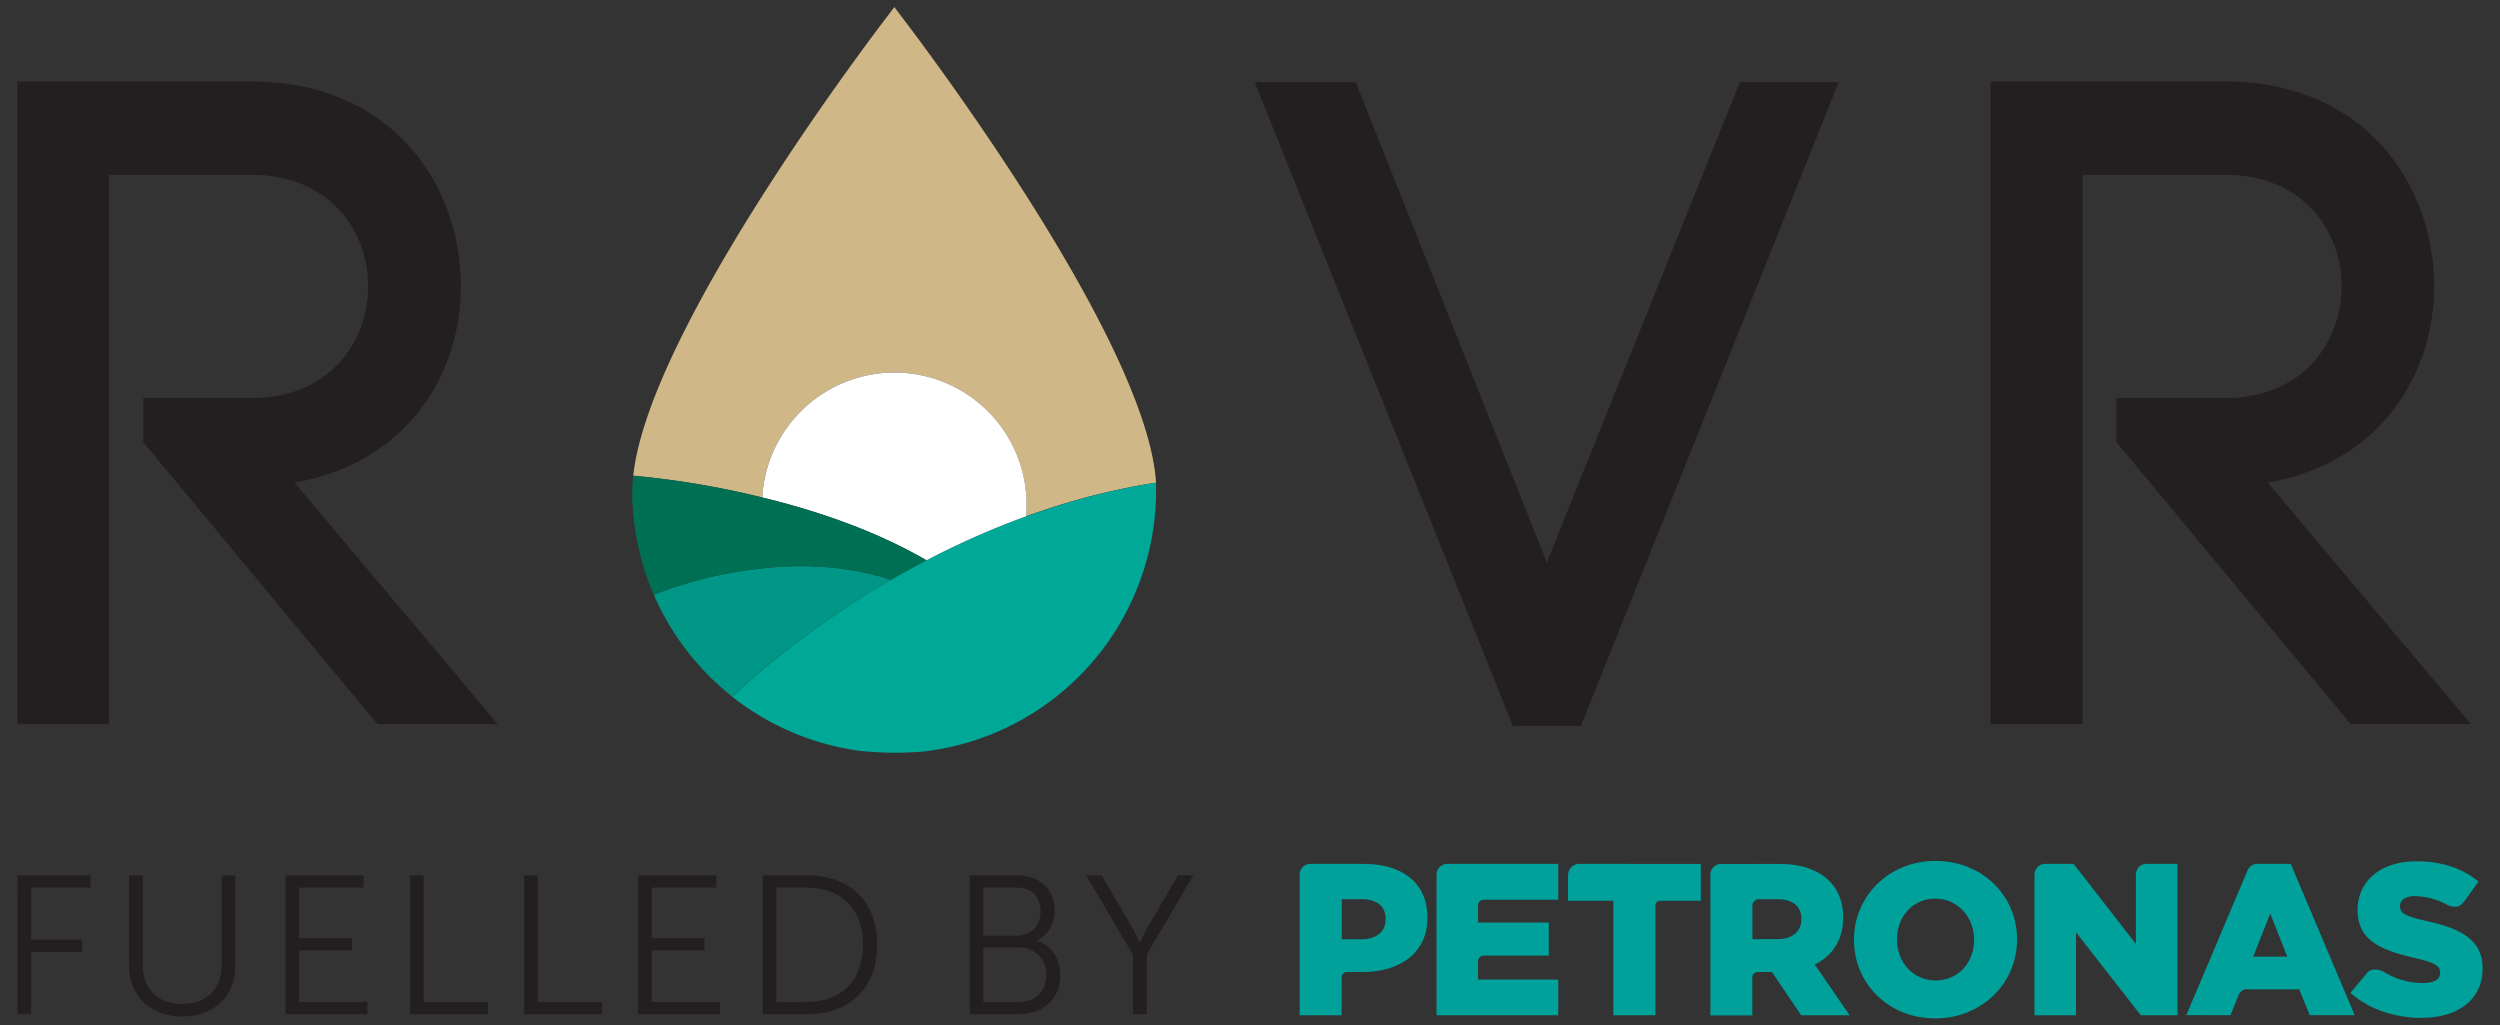 <svg id="Layer_1" data-name="Layer 1" xmlns="http://www.w3.org/2000/svg" viewBox="0 0 733.1 300.7"><rect x="0" y="0" width="733.1" height="300.7" fill="#333333" stroke="none"/><defs><style>.cls-1{fill:#00a19b;}.cls-2{fill:#231f20;}.cls-3{fill:#157d6e;}.cls-4{fill:#d0b787;}.cls-5{fill:#fff350;}.cls-6{fill:#00a897;}.cls-7{fill:#009786;}.cls-8{fill:#fff;}.cls-9{fill:#007054;}</style></defs><path class="cls-1" d="M540.5,269.08V269c0-9.87-7.22-15.65-18.44-15.65H504.7a3.1,3.1,0,0,0-3.14,2.9v41.5h12.29V286.51a1.58,1.58,0,0,1,1.4-1.48h4.36l8.56,12.69h14.22l-10.23-14.89c5.15-2.54,8.34-7.17,8.34-13.75m-12.28.56c0,3.49-2.65,5.76-7,5.76h-7.34v-9.79a1.93,1.93,0,0,1,1.91-1.93h5.36c4.45,0,7.1,2,7.1,5.83Z"/><path class="cls-1" d="M567.59,252.45c-13.68,0-23.93,10.33-23.93,23.09v.1c0,12.78,10.13,23,23.82,23s24-10.36,24-23.09v-.14c0-12.73-10.19-22.95-23.88-22.95m11.3,23.19c0,6.4-4.47,11.86-11.3,11.86s-11.34-5.57-11.34-12v-.14c0-6.4,4.52-11.86,11.23-11.86s11.41,5.59,11.41,12Z"/><path class="cls-1" d="M626.33,256.18v20.63l-18.26-23.49h-8.32a3.18,3.18,0,0,0-3.16,3.18v41.22h12.18V273.39l19,24.33h10.75v-44.4h-9a3,3,0,0,0-3.13,2.86"/><path class="cls-1" d="M459.81,256.38v7.75h13.31v33.59h12.31V265.53a1.44,1.44,0,0,1,1.53-1.4h11.78v-10.8H463a3.21,3.21,0,0,0-3.15,3"/><path class="cls-1" d="M400.14,253.32H384.27a3.1,3.1,0,0,0-3.14,2.9v41.5h12.28V286.51a1.61,1.61,0,0,1,1.42-1.48h4.65c11,0,19.1-5.5,19.1-15.95V269c0-9.87-7.22-15.65-18.44-15.65m6.16,16.32c0,3.49-2.67,5.76-7,5.76h-5.85V263.68h5.77c4.45,0,7.12,2,7.12,5.83Z"/><path class="cls-1" d="M421.25,256.4v41.32h35.69V287.24H433.42V281.9a1.72,1.72,0,0,1,1.53-1.68h19.22v-9.7H433.42v-5a1.68,1.68,0,0,1,1.44-1.68h22.08V253.32H424.41a3.16,3.16,0,0,0-3.16,3.08"/><path class="cls-1" d="M711.48,270.06c-6.18-1.38-7.69-2.27-7.69-4.27v-.15c0-1.6,1.45-2.86,4.43-2.86a20.26,20.26,0,0,1,8.55,2.11s.63.32.91.48a4.71,4.71,0,0,0,3,.43c.86-.18,1.48-.95,2.25-1.88l3.85-5.44c-4.81-3.87-10.68-5.91-18.26-5.91-10.64,0-17.18,6-17.18,14.22v.12c0,9.13,7.31,11.79,16.74,14,6,1.38,7.47,2.4,7.47,4.24v.12c0,1.93-1.76,3-5.05,3a21.89,21.89,0,0,1-11.1-3.07,5.49,5.49,0,0,0-3.82-.82,3.21,3.21,0,0,0-1.69,1.22l-4.64,5.55c5.45,4.84,13,7.33,20.81,7.33,10.77,0,17.93-5.39,17.93-14.45v-.12c0-8.3-6.36-11.63-16.53-13.85"/><path class="cls-1" d="M654.07,297.71l2.23-5.6a3.09,3.09,0,0,1,2.05-2h15.86l3.11,7.59H690.5l-18.77-44.38H661.65a3.05,3.05,0,0,0-2.61,2l-17.92,42.35Zm11.66-29.8,5,12.63h-10Z"/><path class="cls-2" d="M5.14,256.7H26.56v3.59H9.13v15.28H24.07v3.59H9.13V297.4h-4Z"/><path class="cls-2" d="M37.83,256.7h4.06v26.45c0,7,4.51,11.24,11.52,11.24S65,290.16,65,283V256.7h4v26.51c0,9-6.31,14.88-15.52,14.88s-15.63-5.85-15.63-14.88Z"/><path class="cls-2" d="M83.72,256.7h22.93v3.59H87.72v14.82h15.46v3.59H87.72v15.11h20v3.59h-24Z"/><path class="cls-2" d="M120.24,256.7h4v37.11h18.88v3.59H120.24Z"/><path class="cls-2" d="M153.69,256.7h4v37.11h18.88v3.59H153.69Z"/><path class="cls-2" d="M187.14,256.7h22.92v3.59H191.13v14.82h15.46v3.59H191.13v15.11h20v3.59h-24Z"/><path class="cls-2" d="M223.65,256.7h13.14c12.22,0,20.44,7.47,20.44,20.32S249,297.4,236.79,297.4H223.65Zm12.74,37.11c10,0,16.67-5.91,16.67-16.79s-6.71-16.73-16.67-16.73h-8.74v33.52Z"/><path class="cls-2" d="M284.36,256.7h13.89c6.43,0,11,3.87,11,10.24a9.39,9.39,0,0,1-5.15,8.86v.12c4.17,1.15,6.83,5.15,6.83,10.07,0,7.24-5.38,11.41-12.21,11.41H284.36Zm13.89,17.65c4.11,0,6.89-2.89,6.89-7.12s-2.6-6.94-6.94-6.94h-9.85v14.06Zm.52,19.46c4.92,0,8-3.07,8-7.94a7.62,7.62,0,0,0-8-8H288.35v16Z"/><path class="cls-2" d="M332.22,279.91,318.5,256.7h4.57l8.63,14.76c1.21,2.08,2.49,4.86,2.49,4.86h.11s1.22-2.72,2.49-4.86l8.63-14.76h4.52l-13.67,23.21V297.4h-4Z"/><path class="cls-2" d="M42,129.66l68.7,82.68h35.28L86.37,141.53c32.34-5.67,48.78-31,48.78-57.66,0-29.87-20.47-60-61.4-60H5.09v188.5H32V51.27H73.75c22.9,0,34.2,16.47,34.2,32.6,0,16.43-11.3,32.85-34.2,32.85H42Z"/><polygon class="cls-2" points="453.59 164.95 397.56 24.1 367.92 24.1 443.65 212.87 463.59 212.87 539.19 24.1 510.19 24.1 453.59 164.95"/><path class="cls-2" d="M620.63,129.66l68.7,82.68h35.24L665,141.53c32.36-5.67,48.78-31,48.78-57.66,0-29.87-20.47-60-61.38-60H583.7v188.5h27V51.27h41.75c22.91,0,34.21,16.47,34.21,32.6,0,16.43-11.3,32.85-34.21,32.85H620.63Z"/><path class="cls-3" d="M192.3,175.8h0c0-.1-.12-.2-.16-.3,0,.1.14.2.14.3"/><path class="cls-4" d="M262.26,109.24A38.77,38.77,0,0,1,301,148c0,1.13,0,2.25-.14,3.39,1.55-.55,3.17-1.08,4.72-1.63A199.54,199.54,0,0,1,339,141.53C336.3,98.87,267,8.27,264,4.39l-1.74-2.32-1.75,2.32c-2.95,3.84-70.18,91.7-74.82,135.11a249.72,249.72,0,0,1,32.77,5.18c1.64.39,3.35.76,5.06,1.2a38.85,38.85,0,0,1,38.74-36.64"/><path class="cls-5" d="M305.61,149.8c-1.55.55-3.17,1.08-4.72,1.63C302.44,150.88,304.06,150.35,305.61,149.8Z"/><path class="cls-6" d="M339,141.53a200.52,200.52,0,0,0-33.39,8.27c-1.55.55-3.17,1.08-4.72,1.63a.15.15,0,0,1-.1,0A247.5,247.5,0,0,0,261.28,170c-6.2,3.61-11.85,7.21-16.91,10.71-.49.3-1,.63-1.42.95h0C225.25,194,215,204.07,214.76,204.33h0l1.56,1.2a76.89,76.89,0,0,0,35.88,14.66,98.58,98.58,0,0,0,17.6.26h.32A77,77,0,0,0,339,144c0-.81,0-1.66,0-2.5"/><path class="cls-5" d="M252,175.64c-1.16.75-2.19,1.46-3.33,2.15,1.14-.69,2.17-1.4,3.33-2.15"/><path class="cls-5" d="M244.37,180.7c1.16-.79,2.4-1.65,3.62-2.46C246.77,179.05,245.53,179.91,244.37,180.7Z"/><path class="cls-5" d="M256.44,172.89c-.85.51-1.7,1-2.56,1.61.86-.57,1.71-1.1,2.56-1.61"/><path class="cls-7" d="M261.26,170c-.18-.06-.41-.1-.57-.16-.67-.23-1.3-.41-1.95-.61l-1.1-.31c-.57-.12-1.07-.22-1.66-.39a6.73,6.73,0,0,0-1-.26c-.79-.2-1.6-.35-2.46-.53l-.91-.2-1.67-.31c-.34,0-.73-.1-1.12-.16l-1.62-.24a11.74,11.74,0,0,0-1.26-.16c-.68-.09-1.32-.19-2-.23l-1.22-.1-1.24-.1-1.37-.1-1,0c-.92-.07-1.85-.11-2.74-.11H233.6c-1.93,0-3.78.11-5.59.21l-1.34.14a122.31,122.31,0,0,0-28.62,5.75s-.06,0-.16,0c-.77.31-1.53.53-2.24.79l-.34.13a3.34,3.34,0,0,1-.55.2l-.71.26c-.1,0-.21.09-.33.13a2.45,2.45,0,0,1-.51.2,1.67,1.67,0,0,0-.24.08,3.46,3.46,0,0,1-.57.24.45.45,0,0,0-.2.06,2.36,2.36,0,0,1-.47.21h0c.16.39.33.67.45,1.06,0,.1.14.2.16.3a77.17,77.17,0,0,0,22.44,28.53c.24-.26,11.1-11,29.61-23.63,1.18-.79,2.4-1.65,3.62-2.46a7.48,7.48,0,0,0,.69-.45c1.16-.69,2.19-1.4,3.35-2.15.63-.39,1.22-.8,1.85-1.14.86-.57,1.71-1.1,2.56-1.61,1.53-.95,3.17-1.91,4.84-2.88h0"/><path class="cls-5" d="M261.28,170a2.17,2.17,0,0,0,.51-.31,2.17,2.17,0,0,1-.51.31Z"/><path class="cls-5" d="M266.56,167.06a.92.92,0,0,0-.28.14,1.21,1.21,0,0,1,.28-.14"/><path class="cls-8" d="M262.26,109.24a38.85,38.85,0,0,0-38.74,36.64c15.3,3.7,32.84,9.52,48.15,18.42v0a243,243,0,0,1,29.12-12.87.15.15,0,0,0,.1,0c.1-1.14.14-2.26.14-3.39a38.77,38.77,0,0,0-38.77-38.8"/><path class="cls-5" d="M226.67,166.35l1.34-.14-1.34.14"/><path class="cls-9" d="M223.52,145.88a254,254,0,0,0-37.83-6.38h0v.1c-.16,1.59-.26,3.11-.28,4.6s0,2.68.12,4v.08c.08,1.24.19,2.56.33,3.84v.1a76.71,76.71,0,0,0,5.87,22.22,2,2,0,0,0,.47-.22.71.71,0,0,1,.2-.05,3.46,3.46,0,0,0,.57-.24,1.67,1.67,0,0,1,.24-.08c.19-.1.33-.12.51-.2s.23-.11.33-.13l.71-.26a3.34,3.34,0,0,0,.55-.2l.34-.13c.71-.26,1.47-.48,2.24-.79.1,0,.14,0,.16,0a122.31,122.31,0,0,1,28.62-5.75l1.34-.14c1.81-.1,3.66-.21,5.59-.21h2.85c.89,0,1.82,0,2.74.11l1,0,1.37.1,1.24.1,1.22.1c.67,0,1.31.14,2,.23.38,0,.85.1,1.26.12s1.07.2,1.62.28c.39.06.78.14,1.12.16l1.67.31.91.2c.86.18,1.67.33,2.46.53a6.73,6.73,0,0,1,1,.26c.59.17,1.09.25,1.66.39l1.1.31c.65.2,1.28.38,1.95.61.16.06.37.1.57.16h0a2.67,2.67,0,0,0,.51-.31c1.46-.81,3-1.68,4.49-2.5a.92.92,0,0,1,.28-.14c1.71-.93,3.36-1.85,5.11-2.74v0c-15.31-8.9-32.85-14.72-48.15-18.42"/></svg>